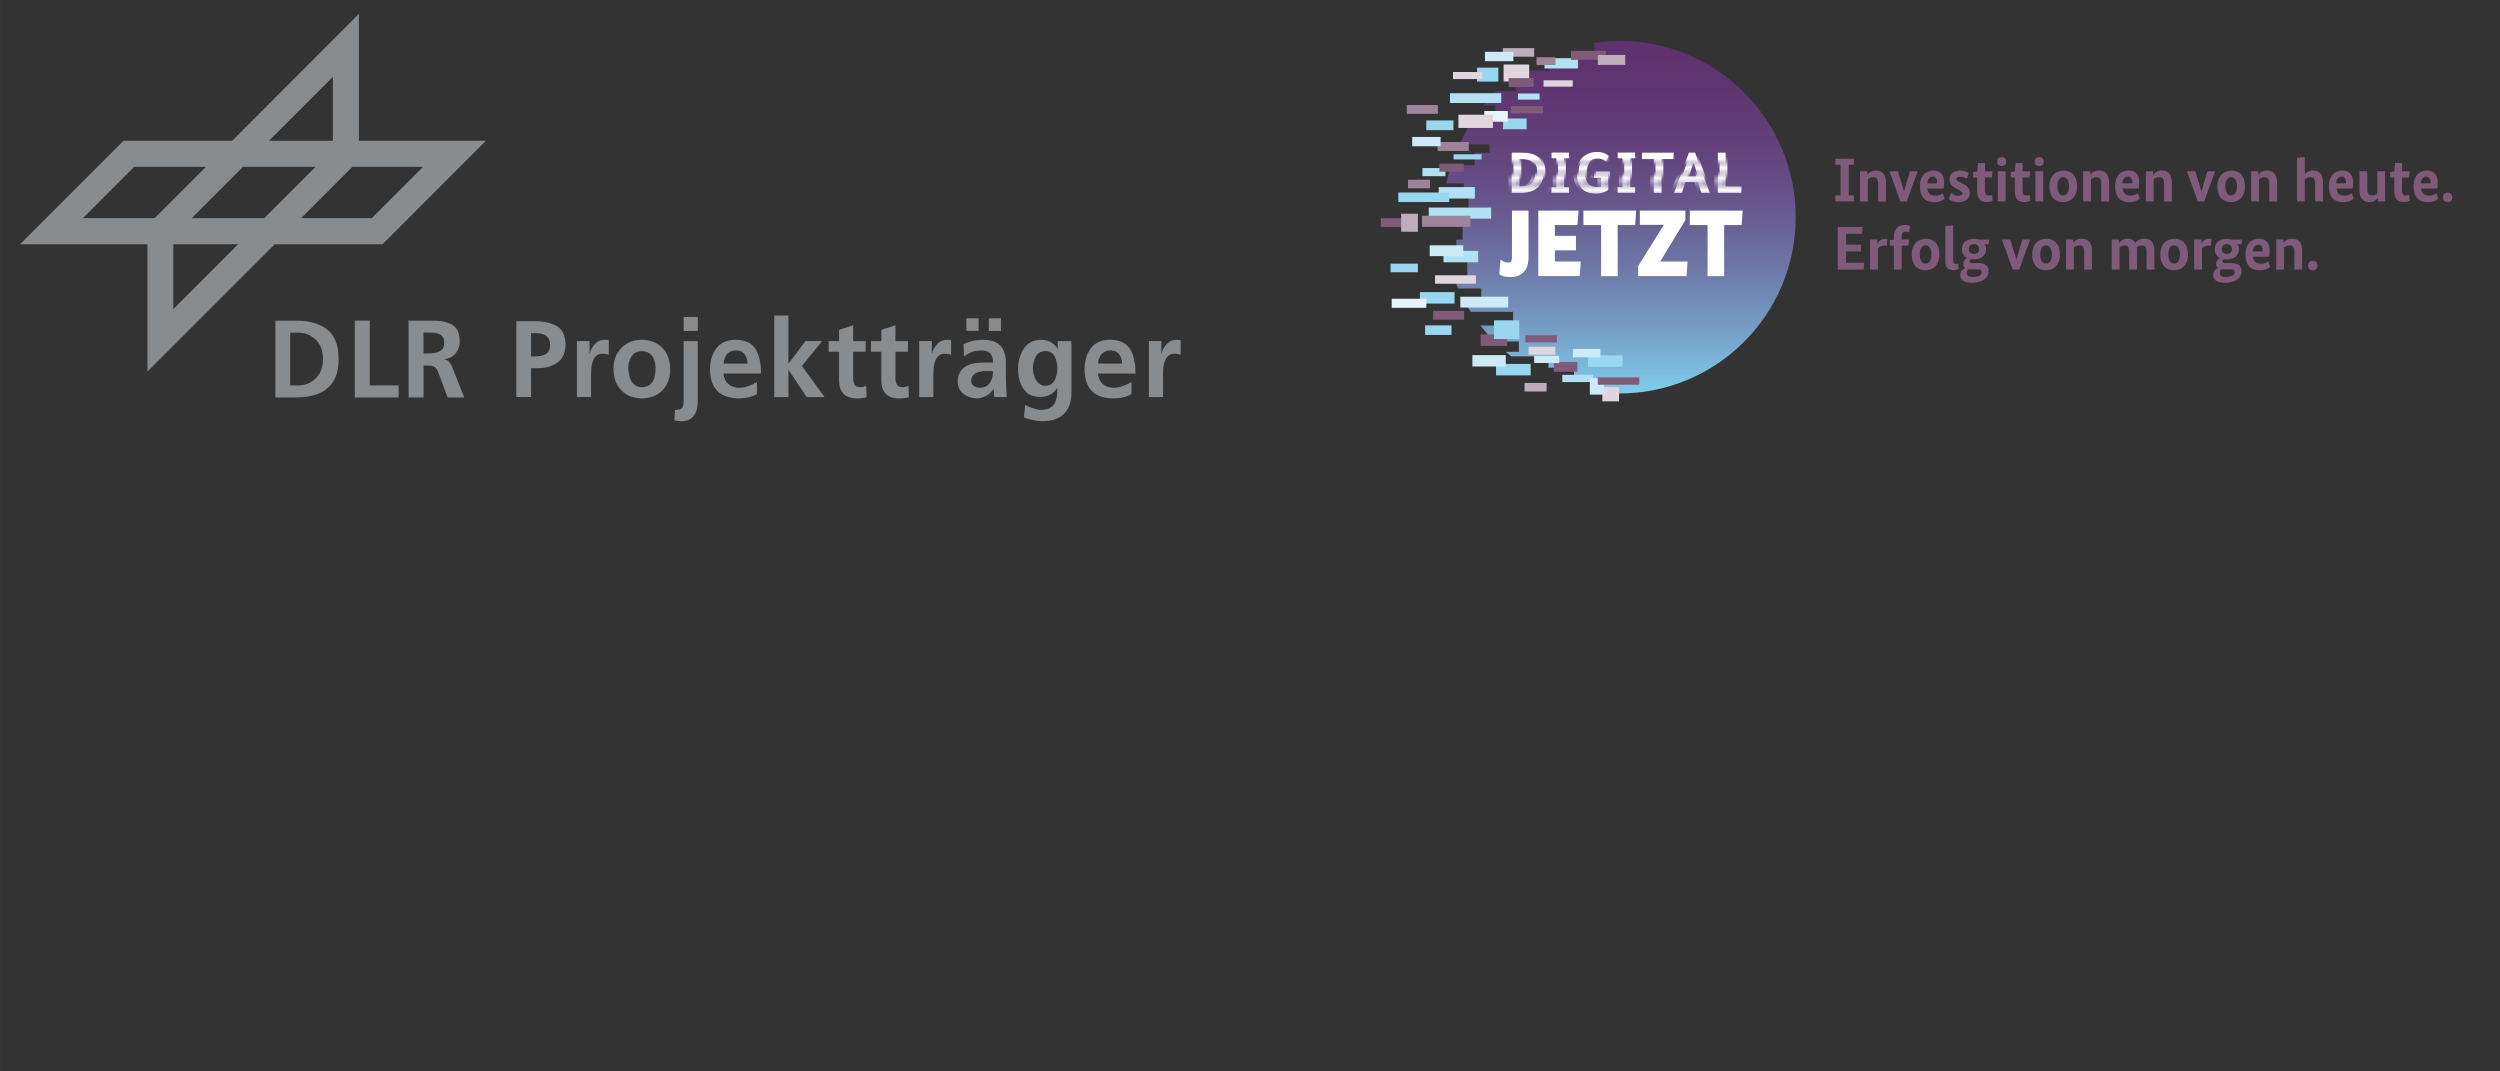 <?xml version="1.0" encoding="UTF-8"?><svg id="svg2" xmlns="http://www.w3.org/2000/svg" width="140mm" height="60mm" xmlns:xlink="http://www.w3.org/1999/xlink" viewBox="0 0 396.85 170.08"><rect x="0" y="0" width="396.85" height="170.08" fill="#333333" stroke="none"/><defs><style>.cls-1{mask:url(#mask);}.cls-2{fill:#bfadbc;}.cls-3{fill:url(#Unbenannter_Verlauf_3);}.cls-4{fill:#9f839b;}.cls-5{fill:#888c8e;}.cls-6{fill:#b3e1f4;}.cls-7{mask:url(#mask-2);}.cls-8{mask:url(#mask-1);}.cls-9{fill:#e6f5fb;}.cls-10{fill:#ccebf7;}.cls-11{fill:#fff;}.cls-12{fill:#99d7f0;}.cls-13{fill:#7f5a79;}.cls-14{fill:#dfd6de;}</style><linearGradient id="Unbenannter_Verlauf_3" x1="257.07" y1="62.5" x2="257.07" y2="6.52" gradientUnits="userSpaceOnUse"><stop offset="0" stop-color="#80cdec"/><stop offset=".17" stop-color="#76a1c8"/><stop offset=".35" stop-color="#6e79a8"/><stop offset=".52" stop-color="#67598e"/><stop offset=".69" stop-color="#62437c"/><stop offset=".86" stop-color="#5f3571"/><stop offset="1" stop-color="#5f316e"/></linearGradient><mask id="mask" x="238.12" y="23.71" width="41.79" height="7.5" maskUnits="userSpaceOnUse"><rect class="cls-11" x="238.65" y="23.71" width="41.26" height="2.04"/><rect class="cls-11" x="238.26" y="27.72" width="41.26" height=".94"/><rect class="cls-11" x="238.12" y="29.24" width="41.26" height="1.96"/></mask><mask id="mask-1" x="238.78" y="24.12" width="39.97" height="6.61" maskUnits="userSpaceOnUse"><rect class="cls-11" x="238.78" y="25.74" width="39.97" height="1.98"/></mask><mask id="mask-2" x="239.37" y="24.12" width="36.82" height="6.61" maskUnits="userSpaceOnUse"><rect class="cls-11" x="239.37" y="28.64" width="36.82" height=".61"/></mask></defs><path class="cls-3" d="M257.07,6.52c-1.36,0-2.69.1-3.99.28v2.67h-7.28v1.71h-4.21c-.32.21-.63.43-.94.65v2.64h-3.13c-.74.72-1.43,1.48-2.09,2.27h1.96v2.16h-3.57c-.68,1.02-1.58,2.92-2.13,4.02h4.77v1.32h-2.39v1.98h-3.75c-.29.94-.53,1.91-.72,2.89h2.77v1.79h.74v2.16h-3.99c-.02.47-.04.95-.04,1.42s.01.94.04,1.4h3.06v2.16h-.99v1.47h-1.65c.04.21.08.41.12.62h3.26v4.74h-1.84c.12.31.25.62.39.92h3.66v2.16h-2.58c.29.53.59,1.04.92,1.55h6.72v2.16h-5.19c.69.89,1.44,1.74,2.23,2.54h3.88v1.65h-2.1c.29.25.58.49.88.72h5.91v1.79h4.06v2.16h2.81v1.6c1.43.23,2.9.34,4.39.34,15.46,0,27.99-12.53,27.99-27.99s-12.53-27.99-27.99-27.99Z"/><rect class="cls-6" x="245.17" y="9.24" width="5.31" height="1.63"/><rect class="cls-6" x="225.8" y="26.68" width="3.65" height="1.29"/><rect class="cls-13" x="246.65" y="57.45" width="3.74" height="1.57"/><rect class="cls-13" x="242.13" y="53.22" width="5.01" height="1.13"/><rect class="cls-13" x="235.04" y="53.08" width="4.21" height="1.83"/><rect class="cls-13" x="227.49" y="49.35" width="4.93" height="1.4"/><rect class="cls-13" x="219.19" y="34.64" width="4.93" height="1.4"/><rect class="cls-13" x="228.49" y="25.98" width="3.87" height="1.28"/><rect class="cls-4" x="228.2" y="22.55" width="4.96" height="1.41"/><rect class="cls-4" x="223.32" y="16.67" width="4.93" height="1.4"/><rect class="cls-13" x="249.37" y="8.07" width="5.53" height="1.43"/><rect class="cls-4" x="243.91" y="9.09" width="3.01" height="1.23"/><rect class="cls-13" x="239.82" y="16.85" width="5.13" height="1.15"/><rect class="cls-4" x="223.51" y="28.53" width="3.5" height="1.36"/><rect class="cls-2" x="242.01" y="60.79" width="3.5" height="1.36"/><rect class="cls-2" x="222.42" y="33.93" width="2.66" height="2.86"/><rect class="cls-2" x="238.56" y="7.64" width="4.98" height="1.36"/><rect class="cls-12" x="234.47" y="10.74" width="3.38" height="2.21"/><rect class="cls-14" x="230.65" y="11.43" width="4.66" height="1.12"/><rect class="cls-14" x="245.02" y="12.75" width="4.64" height="1"/><rect class="cls-14" x="238.68" y="10.24" width="4.06" height="2.69"/><rect class="cls-12" x="238.6" y="18.81" width="3.74" height="1.7"/><rect class="cls-9" x="235.61" y="17.62" width="3.74" height="1.7"/><rect class="cls-13" x="239.48" y="12.4" width="3.96" height="1.42"/><rect class="cls-14" x="231.51" y="18.21" width="5.48" height="2.1"/><rect class="cls-14" x="227.8" y="43.7" width="6.49" height="1.34"/><rect class="cls-14" x="242.64" y="55.04" width="4.26" height="1.27"/><rect class="cls-14" x="254.35" y="61.43" width="2.66" height="2.28"/><rect class="cls-12" x="237.48" y="57.77" width="5.5" height="1.82"/><rect class="cls-12" x="252.07" y="56.41" width="5.5" height="1.82"/><rect class="cls-12" x="237.16" y="50.85" width="4" height="2.97"/><rect class="cls-12" x="226.22" y="51.65" width="4.19" height="1.52"/><rect class="cls-12" x="225.4" y="46.37" width="5.5" height="1.82"/><rect class="cls-9" x="220.92" y="47.42" width="5.5" height="1.44"/><rect class="cls-12" x="220.74" y="41.85" width="4.34" height="1.37"/><rect class="cls-12" x="226.41" y="19.12" width="4.31" height="1.54"/><rect class="cls-2" x="253.64" y="8.73" width="4.35" height="1.57"/><rect class="cls-6" x="228.38" y="29.7" width="5.74" height="1.82"/><rect class="cls-12" x="221.97" y="30.56" width="8.09" height="1.51"/><rect class="cls-6" x="248" y="59.5" width="4.9" height="1.15"/><rect class="cls-6" x="229.14" y="39.82" width="5.5" height="1.82"/><rect class="cls-10" x="224.17" y="21.74" width="4.51" height="1.48"/><rect class="cls-6" x="230.17" y="14.8" width="8.14" height="1.55"/><rect class="cls-10" x="235.72" y="8.23" width="4.51" height="1.48"/><rect class="cls-6" x="240.97" y="14.84" width="3.42" height=".98"/><rect class="cls-6" x="226.8" y="32.95" width="9.9" height="1.76"/><rect class="cls-10" x="226.95" y="38.94" width="5.33" height="1.72"/><rect class="cls-10" x="231.81" y="47.1" width="7.6" height="1.72"/><rect class="cls-10" x="233.73" y="56.37" width="5.3" height="1.81"/><rect class="cls-10" x="243.53" y="56.48" width="3.98" height="1.14"/><rect class="cls-10" x="249.68" y="55.39" width="4.37" height="1.33"/><rect class="cls-10" x="252.37" y="60.03" width="2.24" height="2.61"/><rect class="cls-13" x="253.63" y="59.9" width="6.58" height="1.17"/><rect class="cls-4" x="225.72" y="34.25" width="7.69" height="1.76"/><rect class="cls-12" x="230.74" y="24.49" width="4.45" height=".82"/><g id="JETZT"><path id="JETZT-2" class="cls-11" d="M239.99,33.43h2.65v7.42c0,2.05-1.02,3.13-2.95,3.13-.84,0-1.3-.21-1.5-.34l-.19-.12.2-2.29.52.3c.21.12.42.15.57.15.5,0,.72-.04.72-.95v-7.29ZM268.24,33.43v2.3h2.82v8.1h2.63v-8.1h2.77l.17-2.3h-8.38ZM246.82,39.74h3.35v-2.3h-3.35v-1.71h3.59l.17-2.3h-6.39v10.39h6.57l.17-2.3h-4.11v-1.79ZM267.54,34.94v-1.51h-7.23v2.27h3.8l-4.08,6.56v1.56h7.69l.17-2.3h-4.36l4.01-6.59ZM251.34,35.73h2.82v8.1h2.63v-8.1h2.77l.17-2.3h-8.38v2.3Z"/></g><g id="Digital_gescratcht"><g class="cls-1"><path class="cls-11" d="M239.97,30.62v-6.39h1.53c2.43,0,3.54.9,3.54,3.1s-1.39,3.29-3.62,3.29h-1.44ZM241.21,25.25v4.33h.2c1.52,0,2.32-.62,2.32-2.26,0-1.54-.76-2.07-2.24-2.07h-.29Z"/><path class="cls-11" d="M247.05,25.12h-.76v-.9h2.76v.9h-.76v4.59h.77v.9h-2.78v-.9h.77v-4.59Z"/><path class="cls-11" d="M255.3,30.11c-.2.19-.79.62-2,.62-1.71,0-3-.88-3-3.33,0-2.26,1.6-3.28,3.21-3.28,1.15,0,1.7.49,1.87.63l-.44.94c-.17-.15-.58-.52-1.36-.52-1.07,0-1.98.67-1.98,2.23s.69,2.29,1.87,2.29c.25,0,.47-.03.67-.07v-1.4h-1.1v-1h2.26v2.9Z"/><path class="cls-11" d="M257.55,25.12h-.76v-.9h2.76v.9h-.76v4.59h.77v.9h-2.78v-.9h.77v-4.59Z"/><path class="cls-11" d="M265.61,25.25h-1.85v5.37h-1.24v-5.37h-1.87v-1.02h5.04l-.07,1.02Z"/><path class="cls-11" d="M270.08,30.62l-.56-1.72h-1.97l-.56,1.72h-1.24l2.35-6.39h.97l2.34,6.39h-1.34ZM268.56,25.82h-.02l-.7,2.19h1.43l-.7-2.19Z"/><path class="cls-11" d="M273.93,24.23v5.37h2.54l-.07,1.02h-3.71v-6.39h1.24Z"/></g><g class="cls-8"><path class="cls-11" d="M240.25,30.62v-6.39h1.53c2.43,0,3.54.9,3.54,3.1s-1.39,3.29-3.62,3.29h-1.44ZM241.49,25.25v4.33h.2c1.52,0,2.32-.62,2.32-2.26,0-1.54-.76-2.07-2.24-2.07h-.29Z"/><path class="cls-11" d="M247.33,25.12h-.76v-.9h2.76v.9h-.76v4.59h.77v.9h-2.78v-.9h.77v-4.59Z"/><path class="cls-11" d="M255.58,30.11c-.2.19-.79.62-2,.62-1.71,0-3-.88-3-3.33,0-2.26,1.6-3.28,3.21-3.28,1.15,0,1.7.49,1.87.63l-.44.94c-.17-.15-.58-.52-1.36-.52-1.07,0-1.98.67-1.98,2.23s.69,2.29,1.87,2.29c.25,0,.47-.03.67-.07v-1.4h-1.1v-1h2.26v2.9Z"/><path class="cls-11" d="M257.83,25.12h-.76v-.9h2.76v.9h-.76v4.59h.77v.9h-2.78v-.9h.77v-4.59Z"/><path class="cls-11" d="M265.89,25.25h-1.85v5.37h-1.24v-5.37h-1.87v-1.02h5.04l-.07,1.02Z"/><path class="cls-11" d="M270.36,30.62l-.56-1.72h-1.97l-.56,1.72h-1.24l2.35-6.39h.97l2.34,6.39h-1.34ZM268.84,25.82h-.02l-.7,2.19h1.43l-.7-2.19Z"/><path class="cls-11" d="M274.21,24.23v5.37h2.54l-.07,1.02h-3.71v-6.39h1.24Z"/></g><g class="cls-7"><path class="cls-11" d="M239.41,30.62v-6.39h1.53c2.43,0,3.54.9,3.54,3.1s-1.39,3.29-3.62,3.29h-1.44ZM240.65,25.25v4.33h.2c1.52,0,2.32-.62,2.32-2.26,0-1.54-.76-2.07-2.24-2.07h-.29Z"/><path class="cls-11" d="M246.49,25.12h-.76v-.9h2.76v.9h-.76v4.59h.77v.9h-2.78v-.9h.77v-4.59Z"/><path class="cls-11" d="M254.74,30.11c-.2.19-.79.62-2,.62-1.71,0-3-.88-3-3.33,0-2.26,1.6-3.28,3.21-3.28,1.15,0,1.7.49,1.87.63l-.44.94c-.17-.15-.58-.52-1.36-.52-1.07,0-1.98.67-1.98,2.23s.69,2.29,1.87,2.29c.25,0,.47-.03.67-.07v-1.4h-1.1v-1h2.26v2.9Z"/><path class="cls-11" d="M256.99,25.12h-.76v-.9h2.76v.9h-.76v4.59h.77v.9h-2.78v-.9h.77v-4.59Z"/><path class="cls-11" d="M265.05,25.25h-1.85v5.37h-1.24v-5.37h-1.87v-1.02h5.04l-.07,1.02Z"/><path class="cls-11" d="M269.52,30.62l-.56-1.72h-1.97l-.56,1.72h-1.24l2.35-6.39h.97l2.34,6.39h-1.34ZM267.99,25.82h-.02l-.7,2.19h1.43l-.7-2.19Z"/><path class="cls-11" d="M273.37,24.23v5.37h2.54l-.07,1.02h-3.71v-6.39h1.24Z"/></g></g><path class="cls-13" d="M292.17,26.15h-.81v-.95h2.93v.95h-.81v4.87h.82v.95h-2.95v-.95h.82v-4.87Z"/><path class="cls-13" d="M298.14,31.97v-2.83c0-.71-.24-1.01-.77-1.01-.4,0-.69.17-.87.33v3.51h-1.24v-4.78h1.14v.53h.02c.18-.24.6-.65,1.39-.65,1.02,0,1.57.68,1.57,1.87v3.04h-1.24Z"/><path class="cls-13" d="M302.68,31.97h-1.02l-1.73-4.78h1.34l.96,3.18h.02l.93-3.18h1.23l-1.73,4.78Z"/><path class="cls-13" d="M308.52,29.92h-2.56c.07.81.51,1.13,1.3,1.13.62,0,1.01-.28,1.14-.38l.29.86c-.15.14-.57.56-1.7.56-1.3,0-2.22-.73-2.22-2.54,0-1.7.99-2.48,2.18-2.48,1.03,0,1.66.66,1.66,1.92,0,.43-.04.71-.08.93ZM305.95,29.1h1.54c0-.09,0-.16,0-.23,0-.51-.25-.84-.68-.84-.49,0-.84.35-.87,1.06Z"/><path class="cls-13" d="M312.2,28.41c-.14-.1-.49-.35-.99-.35-.41,0-.64.15-.64.33,0,.25.18.36.62.58l.28.14c.73.35,1.21.75,1.21,1.52,0,.88-.63,1.46-1.81,1.46-.85,0-1.31-.31-1.53-.51l.38-1c.19.19.58.5,1.11.5.42,0,.7-.14.7-.35,0-.28-.2-.38-.7-.64l-.28-.15c-.66-.34-1.08-.74-1.08-1.49,0-.84.73-1.38,1.71-1.38.79,0,1.18.3,1.35.43l-.32.9Z"/><path class="cls-13" d="M316.19,28.17h-1.1v1.94c0,.7.19.92.64.92.23,0,.42-.06.5-.09l.09.91c-.1.05-.37.22-.91.22-1.07,0-1.55-.49-1.55-1.85v-2.05h-.65v-.84l.65-.12.14-1.34h1.1v1.32h1.21l-.11.98Z"/><path class="cls-13" d="M317.75,26.37c-.43,0-.73-.28-.73-.71s.29-.72.73-.72.72.28.72.72-.29.71-.72.71ZM318.37,31.97h-1.24v-4.78h1.24v4.78Z"/><path class="cls-13" d="M322.16,28.17h-1.1v1.94c0,.7.19.92.64.92.23,0,.42-.06.5-.09l.09.91c-.1.05-.37.22-.91.22-1.07,0-1.55-.49-1.55-1.85v-2.05h-.65v-.84l.65-.12.14-1.34h1.1v1.32h1.21l-.11.98Z"/><path class="cls-13" d="M323.72,26.37c-.43,0-.73-.28-.73-.71s.29-.72.73-.72.72.28.72.72-.29.71-.72.71ZM324.34,31.97h-1.24v-4.78h1.24v4.78Z"/><path class="cls-13" d="M327.48,32.09c-1.21,0-2.16-.78-2.16-2.51s1.07-2.5,2.23-2.5c1.22,0,2.16.77,2.16,2.5s-1.07,2.51-2.23,2.51ZM327.52,28.13c-.51,0-.93.41-.93,1.44s.42,1.45.93,1.45.92-.41.92-1.45-.42-1.44-.92-1.44Z"/><path class="cls-13" d="M333.56,31.97v-2.83c0-.71-.24-1.01-.77-1.01-.4,0-.69.17-.87.33v3.51h-1.24v-4.78h1.14v.53h.02c.18-.24.6-.65,1.39-.65,1.02,0,1.57.68,1.57,1.87v3.04h-1.24Z"/><path class="cls-13" d="M339.51,29.92h-2.56c.07.81.51,1.13,1.3,1.13.62,0,1.01-.28,1.14-.38l.28.86c-.15.14-.57.56-1.7.56-1.3,0-2.22-.73-2.22-2.54,0-1.7.99-2.48,2.18-2.48,1.03,0,1.66.66,1.66,1.92,0,.43-.04.71-.08.93ZM336.94,29.1h1.54c0-.09,0-.16,0-.23,0-.51-.25-.84-.68-.84-.49,0-.84.35-.87,1.06Z"/><path class="cls-13" d="M343.52,31.97v-2.83c0-.71-.24-1.01-.77-1.01-.4,0-.69.17-.87.33v3.51h-1.24v-4.78h1.14v.53h.02c.18-.24.6-.65,1.39-.65,1.02,0,1.57.68,1.57,1.87v3.04h-1.24Z"/><path class="cls-13" d="M349.9,31.97h-1.02l-1.73-4.78h1.34l.96,3.18h.02l.93-3.18h1.23l-1.73,4.78Z"/><path class="cls-13" d="M354.14,32.09c-1.21,0-2.16-.78-2.16-2.51s1.07-2.5,2.23-2.5c1.22,0,2.16.77,2.16,2.5s-1.07,2.51-2.23,2.51ZM354.18,28.13c-.51,0-.93.41-.93,1.44s.42,1.45.93,1.45.92-.41.92-1.45-.42-1.44-.92-1.44Z"/><path class="cls-13" d="M360.23,31.97v-2.83c0-.71-.24-1.01-.77-1.01-.4,0-.69.17-.87.33v3.51h-1.24v-4.78h1.14v.53h.02c.18-.24.6-.65,1.39-.65,1.02,0,1.57.68,1.57,1.87v3.04h-1.24Z"/><path class="cls-13" d="M367.51,31.97v-2.83c0-.71-.24-1.01-.77-1.01-.4,0-.69.17-.87.33v3.51h-1.24v-6.93l1.24-.11v2.71h.02c.18-.21.56-.58,1.32-.58,1,0,1.54.68,1.54,1.87v3.04h-1.24Z"/><path class="cls-13" d="M373.45,29.92h-2.56c.07.81.51,1.13,1.3,1.13.62,0,1.01-.28,1.14-.38l.28.86c-.15.14-.57.56-1.7.56-1.3,0-2.22-.73-2.22-2.54,0-1.7.99-2.48,2.18-2.48,1.03,0,1.66.66,1.66,1.92,0,.43-.04.71-.08.93ZM370.87,29.1h1.54c0-.09,0-.16,0-.23,0-.51-.25-.84-.68-.84-.49,0-.84.35-.87,1.06Z"/><path class="cls-13" d="M378.61,31.97h-1.13v-.54h-.02c-.18.24-.56.66-1.37.66-1.02,0-1.55-.67-1.55-1.87v-3.04h1.24v2.82c0,.73.22,1.02.75,1.02.4,0,.66-.16.84-.32v-3.52h1.24v4.78Z"/><path class="cls-13" d="M382.4,28.17h-1.1v1.94c0,.7.19.92.64.92.23,0,.42-.06.5-.09l.09.91c-.1.05-.37.22-.91.22-1.07,0-1.55-.49-1.55-1.85v-2.05h-.65v-.84l.65-.12.14-1.34h1.1v1.32h1.21l-.11.98Z"/><path class="cls-13" d="M386.88,29.92h-2.56c.07.81.51,1.13,1.3,1.13.62,0,1.01-.28,1.14-.38l.28.86c-.15.14-.57.56-1.7.56-1.3,0-2.22-.73-2.22-2.54,0-1.7.99-2.48,2.18-2.48,1.03,0,1.66.66,1.66,1.92,0,.43-.04.71-.08.93ZM384.3,29.1h1.54c0-.09,0-.16,0-.23,0-.51-.25-.84-.68-.84-.49,0-.84.35-.87,1.06Z"/><path class="cls-13" d="M388.53,32.09c-.44,0-.74-.28-.74-.75s.29-.76.74-.76.75.29.75.76-.29.75-.75.75Z"/><path class="cls-13" d="M295.59,37.1h-2.54v1.74h2.36v1.08h-2.36v1.8h2.87l-.08,1.08h-4.11v-6.78h3.94l-.08,1.08Z"/><path class="cls-13" d="M299.51,39.04s-.17-.06-.36-.06c-.55,0-.88.24-1.05.49v3.32h-1.24v-4.78h1.14v.67h.02c.22-.43.55-.76,1.19-.76.18,0,.34.03.39.04l-.09,1.08Z"/><path class="cls-13" d="M302.95,38.99h-1.07v3.8h-1.24v-3.8h-.65v-.84l.65-.12v-.41c0-1.26.64-1.91,1.77-1.91.46,0,.72.13.81.18l-.2.98c-.06-.03-.26-.12-.47-.12-.44,0-.67.22-.67.83v.43h1.19l-.12.98Z"/><path class="cls-13" d="M305.63,42.91c-1.21,0-2.16-.78-2.16-2.51s1.07-2.5,2.23-2.5c1.22,0,2.16.77,2.16,2.5s-1.07,2.51-2.23,2.51ZM305.67,38.95c-.51,0-.93.41-.93,1.44s.42,1.45.93,1.45.92-.41.92-1.45-.42-1.44-.92-1.44Z"/><path class="cls-13" d="M310.05,41.25c0,.51.12.65.42.65.18,0,.31-.05.36-.07l.08.86c-.11.06-.38.19-.83.19-.8,0-1.28-.37-1.28-1.45v-5.56l1.24-.11v5.49Z"/><path class="cls-13" d="M315.64,38.78h-.58c.13.23.2.48.2.76,0,1.1-.84,1.63-1.92,1.63-.16,0-.31,0-.46-.03-.12.07-.22.19-.22.34,0,.17.1.28.34.28h1.03c1.03,0,1.65.41,1.65,1.31,0,.96-.9,1.82-2.66,1.82-1.27,0-1.86-.47-1.86-1.26,0-.62.47-.93.76-1.08v-.02c-.2-.16-.28-.37-.28-.65,0-.53.44-.84.59-.93h0c-.48-.27-.8-.73-.8-1.4,0-1.12.85-1.64,1.92-1.64.27,0,.51.04.74.12h1.67l-.12.77ZM312.49,42.73c-.14.11-.27.28-.27.58,0,.47.33.66.93.66.93,0,1.42-.32,1.42-.76,0-.32-.18-.46-.67-.46h-1.02c-.15,0-.28,0-.39-.02ZM313.36,38.76c-.43,0-.83.23-.83.78s.39.77.81.77.82-.23.82-.77-.38-.78-.8-.78Z"/><path class="cls-13" d="M320.53,42.79h-1.02l-1.73-4.78h1.34l.96,3.18h.02l.93-3.18h1.23l-1.73,4.78Z"/><path class="cls-13" d="M324.76,42.91c-1.21,0-2.16-.78-2.16-2.51s1.07-2.5,2.23-2.5c1.22,0,2.16.77,2.16,2.5s-1.07,2.51-2.23,2.51ZM324.8,38.95c-.51,0-.93.41-.93,1.44s.42,1.45.93,1.45.92-.41.92-1.45-.42-1.44-.92-1.44Z"/><path class="cls-13" d="M330.84,42.79v-2.83c0-.71-.24-1.01-.77-1.01-.4,0-.69.17-.87.33v3.51h-1.24v-4.78h1.14v.53h.02c.18-.24.6-.65,1.39-.65,1.02,0,1.57.68,1.57,1.87v3.04h-1.24Z"/><path class="cls-13" d="M336.38,38.54h.02c.18-.24.58-.65,1.34-.65.56,0,.97.23,1.23.65.24-.28.67-.65,1.41-.65,1.1,0,1.61.66,1.61,1.87v3.04h-1.24v-2.83c0-.72-.23-1.01-.78-1.01-.36,0-.61.16-.78.31.03.15.04.31.04.49v3.04h-1.24v-2.83c0-.72-.21-1.01-.7-1.01-.37,0-.65.17-.83.33v3.51h-1.24v-4.78h1.14v.53Z"/><path class="cls-13" d="M345.09,42.91c-1.21,0-2.16-.78-2.16-2.51s1.07-2.5,2.23-2.5c1.22,0,2.16.77,2.16,2.5s-1.07,2.51-2.23,2.51ZM345.13,38.95c-.51,0-.93.41-.93,1.44s.42,1.45.93,1.45.92-.41.92-1.45-.42-1.44-.92-1.44Z"/><path class="cls-13" d="M350.96,39.04s-.17-.06-.36-.06c-.55,0-.88.24-1.05.49v3.32h-1.24v-4.78h1.14v.67h.02c.22-.43.55-.76,1.19-.76.18,0,.34.03.39.04l-.09,1.08Z"/><path class="cls-13" d="M355.79,38.78h-.58c.13.23.2.48.2.76,0,1.1-.84,1.63-1.92,1.63-.16,0-.31,0-.46-.03-.12.07-.22.19-.22.34,0,.17.1.28.34.28h1.03c1.03,0,1.65.41,1.65,1.31,0,.96-.9,1.82-2.66,1.82-1.27,0-1.86-.47-1.86-1.26,0-.62.47-.93.76-1.08v-.02c-.2-.16-.28-.37-.28-.65,0-.53.44-.84.59-.93h0c-.48-.27-.8-.73-.8-1.4,0-1.12.85-1.64,1.92-1.64.27,0,.51.04.74.12h1.67l-.12.77ZM352.65,42.73c-.14.11-.27.28-.27.58,0,.47.33.66.93.66.93,0,1.42-.32,1.42-.76,0-.32-.18-.46-.67-.46h-1.02c-.15,0-.28,0-.39-.02ZM353.51,38.76c-.43,0-.83.23-.83.78s.39.77.81.77.82-.23.82-.77-.38-.78-.8-.78Z"/><path class="cls-13" d="M360.2,40.74h-2.56c.07.81.51,1.13,1.3,1.13.62,0,1.01-.29,1.14-.38l.28.86c-.15.14-.57.56-1.7.56-1.3,0-2.22-.73-2.22-2.54,0-1.7.99-2.48,2.18-2.48,1.03,0,1.66.66,1.66,1.92,0,.43-.04.71-.08.93ZM357.62,39.92h1.54c0-.09,0-.16,0-.23,0-.51-.25-.83-.68-.83-.49,0-.84.35-.87,1.06Z"/><path class="cls-13" d="M364.21,42.79v-2.83c0-.71-.24-1.01-.77-1.01-.4,0-.69.17-.87.33v3.51h-1.24v-4.78h1.14v.53h.02c.18-.24.6-.65,1.39-.65,1.02,0,1.57.68,1.57,1.87v3.04h-1.24Z"/><path class="cls-13" d="M367.13,42.91c-.44,0-.74-.28-.74-.75s.29-.76.74-.76.75.29.75.76-.29.75-.75.75Z"/><path class="cls-5" d="M59.02,34.63h-11.23l8.13-8.14h11.23l-8.13,8.14ZM41.95,34.63h-11.53l8.13-8.14h11.53l-8.13,8.14ZM27.51,49.07v-10.29h10.27l-10.27,10.29ZM13.15,34.63l8.13-8.14h11.4l-8.14,8.14h-11.39ZM52.84,12.2v10.15h-10.15l10.15-10.15ZM56.97,22.34V2.2l-20.11,20.14h-17.25L3.17,38.78h20.24v20.19l20.2-20.2h17.11l16.42-16.43h-20.17Z"/><path class="cls-5" d="M46.07,61.18h1.32c1.04,0,1.95-.37,2.71-1.1.77-.72,1.16-1.75,1.18-3.09-.02-1.34-.42-2.37-1.18-3.09-.77-.72-1.67-1.09-2.71-1.09h-1.32v8.37ZM43.7,50.9h3.23c1.87-.02,3.47.38,4.78,1.22.64.45,1.14,1.07,1.5,1.85.36.79.54,1.8.54,3.02s-.18,2.19-.54,2.97c-.36.8-.86,1.43-1.5,1.89-.63.45-1.36.77-2.17.96-.81.19-1.68.28-2.6.28h-3.23v-12.19Z"/><polygon class="cls-5" points="56.32 50.9 58.69 50.9 58.69 61.18 63.28 61.18 63.28 63.09 56.32 63.09 56.32 50.9"/><path class="cls-5" d="M67.22,56.11h.78c.3,0,.61-.02.92-.07.29-.04.56-.11.79-.23.24-.12.44-.28.6-.51.13-.23.2-.53.2-.9s-.07-.67-.2-.89c-.16-.21-.36-.37-.6-.48-.24-.1-.5-.17-.79-.21-.31-.01-.61-.02-.92-.02h-.78v3.3ZM64.86,50.9h2.56c.65,0,1.3,0,1.96.02.66.03,1.25.15,1.79.35.55.18.99.51,1.32.97.31.45.48,1.11.49,1.96,0,.72-.21,1.35-.64,1.87-.42.52-1.02.84-1.79.96v.03c.32.04.58.19.78.44.2.26.36.53.47.82l1.89,4.77h-2.64l-1.42-3.81c-.15-.45-.34-.78-.56-.98-.24-.19-.6-.28-1.08-.28h-.76v5.07h-2.37v-12.19Z"/><path class="cls-5" d="M84.29,56.57h.81c.61.01,1.14-.12,1.57-.38.42-.27.64-.74.65-1.42,0-.35-.06-.65-.17-.9-.12-.24-.28-.43-.48-.58-.42-.28-.95-.41-1.57-.41h-.81v3.69ZM81.95,50.99h2.96c1.31-.01,2.44.23,3.38.72.96.52,1.45,1.49,1.48,2.91-.01,1.38-.44,2.36-1.29,2.95-.85.59-1.91.89-3.2.88h-.98v4.57h-2.34v-12.03Z"/><path class="cls-5" d="M91.59,54.14h1.99v2.02h.03c.07-.46.31-.94.73-1.43.41-.51.95-.77,1.62-.79.22,0,.45.02.68.07v2.33c-.23-.12-.57-.19-1-.19s-.79.13-1.04.38c-.24.24-.43.56-.55.95-.12.36-.18.75-.2,1.17-.02.41-.03.78-.03,1.12v3.26h-2.24v-8.88Z"/><path class="cls-5" d="M99.73,58.37c0,.18.01.35.04.52.02.19.05.37.08.55.06.37.18.71.34,1.01.16.3.39.53.67.71.27.2.61.3,1.03.3s.79-.09,1.09-.28c.28-.17.5-.41.67-.71.17-.3.27-.63.33-1,.06-.35.08-.72.08-1.09,0-.71-.17-1.33-.52-1.85-.36-.52-.91-.78-1.65-.79-.71.01-1.25.28-1.61.81-.37.52-.55,1.13-.55,1.83M97.38,58.65c.01-1.48.44-2.64,1.3-3.47.84-.82,1.9-1.23,3.2-1.24,1.31.01,2.39.42,3.22,1.24.84.83,1.27,1.99,1.29,3.47,0,1.3-.39,2.38-1.17,3.24-.78.87-1.89,1.32-3.34,1.35-1.43-.03-2.54-.48-3.31-1.35-.79-.86-1.18-1.95-1.18-3.24"/><path class="cls-5" d="M108.53,50.32h2.24v2.21h-2.24v-2.21ZM107.16,65.08c.59-.02.97-.14,1.15-.36.15-.22.22-.66.21-1.33v-9.24h2.24v9.54c0,.31-.03.64-.08,1-.07.37-.19.71-.37,1.04-.18.31-.44.58-.77.8-.34.21-.8.32-1.37.33-.41,0-.78-.05-1.11-.14l.09-1.64Z"/><path class="cls-5" d="M118.67,57.72c-.02-.59-.17-1.08-.46-1.47-.29-.4-.74-.61-1.36-.63-.62.02-1.09.21-1.43.59-.33.4-.52.9-.57,1.51h3.82ZM120.17,62.54c-.79.47-1.77.7-2.96.7-2.97-.05-4.47-1.58-4.5-4.61,0-1.32.33-2.43,1-3.33.66-.89,1.66-1.34,2.99-1.37,1.57.01,2.66.51,3.26,1.5.57.99.85,2.28.84,3.87h-5.96c.06.71.31,1.26.75,1.64.45.41,1.02.61,1.71.61.54,0,1.06-.09,1.54-.28.47-.16.91-.37,1.32-.63v1.89Z"/><polygon class="cls-5" points="122.91 50.09 125.15 50.09 125.15 57.7 125.18 57.7 127.86 54.14 130.49 54.14 127.29 58.11 130.89 63.03 128.05 63.03 125.18 58.72 125.15 58.72 125.15 63.03 122.91 63.03 122.91 50.09"/><path class="cls-5" d="M133.19,55.83h-1.65v-1.68h1.65v-1.78l2.24-.74v2.52h1.99v1.68h-1.99v4.16c-.01.39.06.72.21,1,.15.3.43.46.84.47.42,0,.76-.08,1.02-.24l.07,1.82c-.45.14-1,.21-1.66.21-1.8-.05-2.71-1.01-2.72-2.87v-4.54Z"/><path class="cls-5" d="M139.9,55.83h-1.65v-1.68h1.65v-1.78l2.24-.74v2.52h1.99v1.68h-1.99v4.16c-.01.39.06.72.21,1,.15.3.43.46.84.47.42,0,.76-.08,1.02-.24l.07,1.82c-.45.14-1,.21-1.66.21-1.8-.05-2.71-1.01-2.72-2.87v-4.54Z"/><path class="cls-5" d="M145.93,54.14h1.99v2.02h.03c.07-.46.32-.94.73-1.43.41-.51.96-.77,1.62-.79.22,0,.45.02.68.07v2.33c-.23-.12-.57-.19-1-.19s-.79.13-1.04.38c-.25.24-.43.56-.55.95-.11.36-.18.75-.2,1.17-.02.41-.03.78-.03,1.12v3.26h-2.24v-8.88Z"/><path class="cls-5" d="M158.89,52.53h-1.93v-2h1.93v2ZM154.17,60.46c0,.37.14.64.42.81.26.19.59.28,1,.28.69-.01,1.21-.28,1.57-.8.33-.52.48-1.13.47-1.84h-1.36c-.14,0-.27.01-.4.04-.29.03-.57.1-.82.2-.26.11-.46.27-.61.47-.18.2-.27.48-.27.83M153.4,50.52h1.94v2h-1.94v-2ZM152.96,54.61c.96-.44,1.96-.66,3-.67,2.51-.03,3.75,1.21,3.71,3.74v1.14c0,.87.01,1.61.04,2.22.02.66.05,1.32.1,1.99h-1.98c-.06-.54-.1-.98-.1-1.33h-.03c-.27.48-.64.86-1.12,1.12-.49.28-1,.42-1.54.42-.78-.01-1.47-.24-2.06-.69-.62-.45-.93-1.1-.95-1.95,0-.67.14-1.21.43-1.62.27-.41.61-.72,1.03-.92.45-.22.92-.36,1.42-.43.51-.06,1-.08,1.47-.08h1.24c0-.71-.16-1.21-.47-1.5-.31-.28-.8-.42-1.47-.42-.98.02-1.86.34-2.65.97l-.07-1.98Z"/><path class="cls-5" d="M165.87,61.24c.7-.01,1.21-.29,1.51-.83.3-.52.46-1.16.46-1.93s-.15-1.43-.44-1.95c-.31-.53-.79-.8-1.43-.81-.74.02-1.26.32-1.55.88-.31.57-.47,1.22-.45,1.94,0,.64.16,1.24.49,1.8.17.27.37.48.6.63.23.18.5.26.81.26M170.08,54.14v8.03c0,.29-.01.58-.03.87-.03.3-.08.58-.16.86-.14.57-.38,1.07-.73,1.51-.32.43-.78.78-1.39,1.03-.59.27-1.33.41-2.24.42-.9.01-1.89-.19-2.98-.6l.19-1.97c.37.2.79.37,1.25.52.47.16.88.25,1.25.26.61-.01,1.1-.12,1.47-.33.35-.22.61-.5.77-.84.16-.34.27-.72.31-1.13.03-.4.04-.79.04-1.17h-.04c-.21.39-.54.72-1,.99-.47.29-1.02.43-1.67.43-1.26-.02-2.16-.48-2.69-1.36-.56-.85-.83-1.89-.82-3.12-.01-1.13.28-2.17.86-3.12.58-.95,1.51-1.45,2.77-1.48,1.14-.01,2.02.46,2.64,1.42h.03v-1.21h2.14Z"/><path class="cls-5" d="M178.12,57.72c-.02-.59-.17-1.08-.46-1.47-.29-.4-.74-.61-1.37-.63-.61.02-1.09.21-1.43.59-.33.4-.52.9-.57,1.51h3.82ZM179.62,62.54c-.79.47-1.77.7-2.96.7-2.97-.05-4.47-1.58-4.5-4.61,0-1.32.33-2.43,1-3.33.66-.89,1.66-1.34,2.99-1.37,1.57.01,2.66.51,3.26,1.5.57.99.85,2.28.84,3.87h-5.96c.06.71.31,1.26.75,1.64.45.41,1.02.61,1.71.61.54,0,1.06-.09,1.54-.28.47-.16.91-.37,1.32-.63v1.89Z"/><path class="cls-5" d="M182.36,54.14h1.99v2.02h.03c.07-.46.31-.94.73-1.43.41-.51.95-.77,1.62-.79.22,0,.45.02.69.07v2.33c-.23-.12-.57-.19-1-.19s-.79.13-1.03.38c-.24.24-.43.56-.55.95-.11.36-.18.75-.2,1.17-.02.41-.03.78-.03,1.12v3.26h-2.24v-8.88Z"/></svg>
